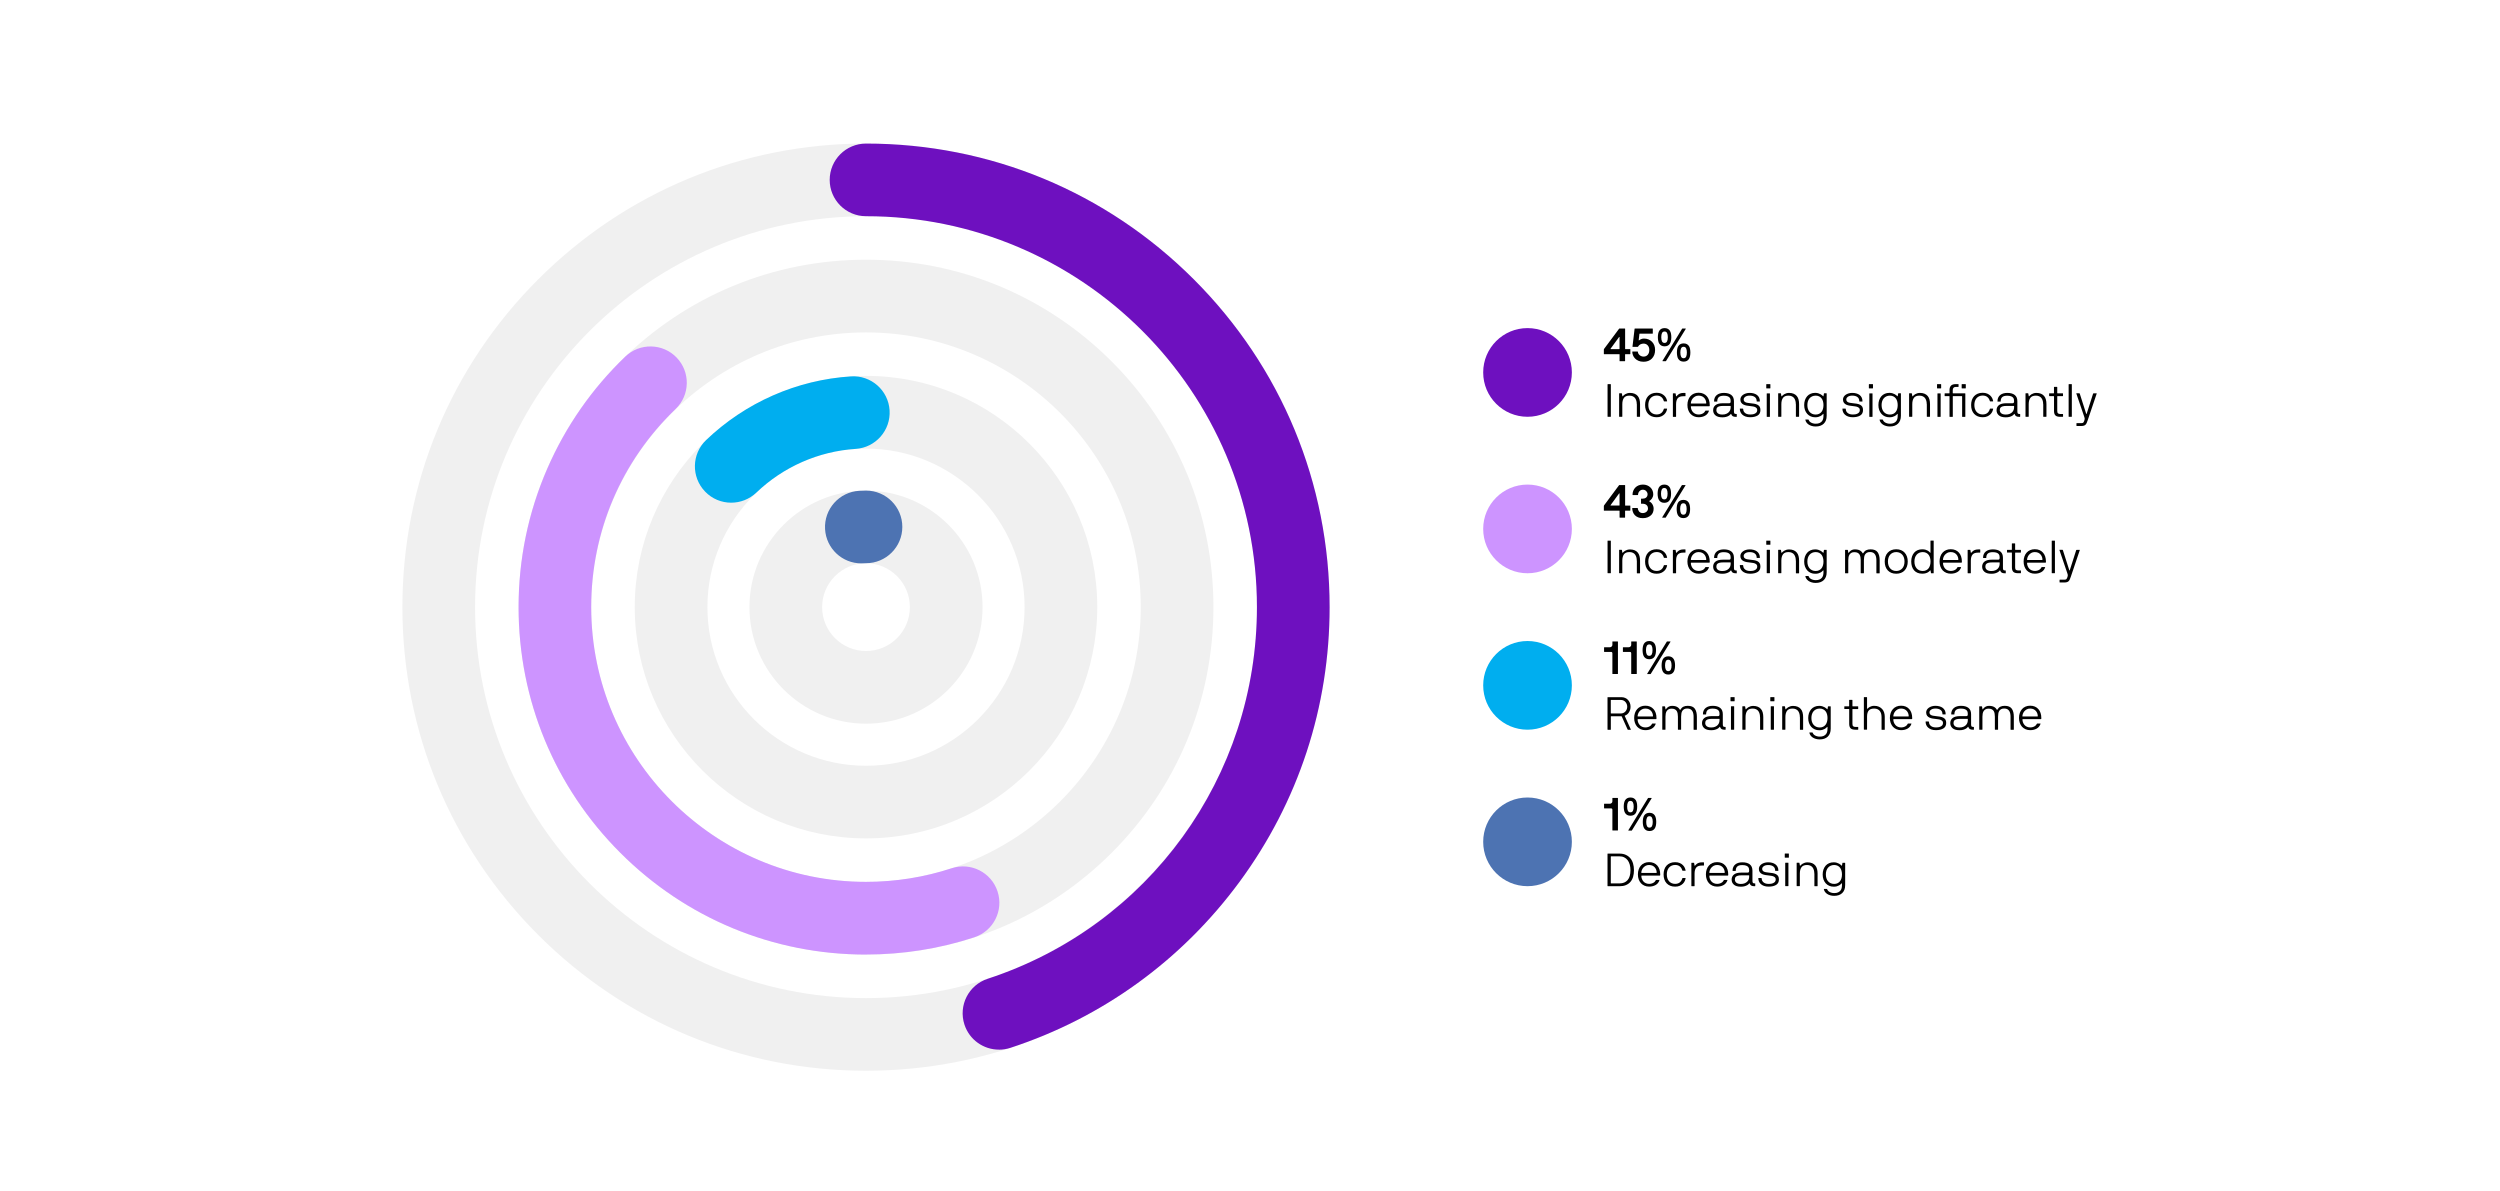 <?xml version="1.0" encoding="UTF-8"?>
<svg id="Layer_1" data-name="Layer 1" xmlns="http://www.w3.org/2000/svg" viewBox="0 0 594.8 283.32">
  <defs>
    <style>
      .cls-1 {
        fill: #00aeef;
      }

      .cls-2 {
        fill: #fff;
      }

      .cls-3 {
        fill: #cd94ff;
      }

      .cls-4 {
        opacity: .06;
      }

      .cls-5 {
        fill: #6e10bf;
      }

      .cls-6 {
        fill: #4d73b2;
      }
    </style>
  </defs>
  <rect class="cls-2" width="594.8" height="283.32"/>
  <g>
    <g>
      <circle class="cls-5" cx="363.43" cy="88.61" r="10.55"/>
      <g>
        <path d="M387.89,84.21s-.02.06-.05.06h-1.14s-.06.02-.06.05v1.56s-.02.06-.05.06h-1.21s-.05-.02-.05-.06v-1.56s-.02-.05-.06-.05h-3.63s-.05-.02-.05-.06v-1.01s0-.08.02-.12c.01-.03.02-.06.04-.08l3.55-4.77s.04-.06.08-.06h1.32s.05.02.05.06v4.77s.01.06.04.06h1.15s.05.02.05.06v1.1h0ZM383.19,82.96s-.01.06,0,.08.03.02.04.02h2.03s.06-.02.06-.06v-2.8s-.01-.04-.04-.04-.05,0-.07.03l-2.02,2.77h0Z"/>
        <path d="M390.12,79.38s-.07.02-.07.06l-.17,1.47s0,.06.03.07c.03,0,.05,0,.06,0,.1-.1.26-.19.48-.29.22-.1.45-.14.69-.14.38,0,.73.07,1.06.2.32.13.6.32.84.56.24.24.42.53.55.86s.19.7.19,1.11-.07.82-.2,1.16c-.14.34-.33.63-.57.88s-.53.43-.87.56c-.33.13-.7.19-1.11.19-.47,0-.88-.08-1.21-.23-.34-.15-.62-.34-.83-.57s-.38-.48-.48-.76-.16-.54-.16-.8c0-.04.02-.07.06-.07h1.21s.06.02.06.06c0,.14.04.28.11.41.07.14.17.26.29.37s.26.2.43.26c.17.07.34.1.52.1.41,0,.74-.14.99-.42s.38-.67.38-1.16c0-.44-.12-.8-.38-1.09s-.58-.42-.99-.42c-.26,0-.52.06-.76.18s-.42.31-.56.56c-.01.02-.03.03-.06.03h-1.2s-.05-.02-.05-.06l.5-4.23s.02-.06.06-.06h4.21s.06.02.06.06v1.11s-.03.04-.08.04h-3.03,0Z"/>
        <path d="M397.64,80.23c0,.3-.03.58-.08.85-.05.26-.14.49-.26.69s-.29.35-.5.46-.46.17-.76.17-.55-.06-.76-.17c-.21-.11-.37-.27-.5-.46s-.21-.42-.26-.69c-.05-.26-.08-.55-.08-.85s.03-.58.08-.85c.05-.26.14-.49.26-.69.12-.19.29-.35.5-.46s.46-.17.76-.17.55.06.76.17.37.27.5.46c.12.2.21.42.26.69.05.26.08.55.08.85ZM396.81,80.23c0-.43-.06-.76-.18-1s-.32-.36-.6-.36-.48.12-.6.36-.18.57-.18,1,.06.76.18,1,.32.36.6.36.48-.12.6-.36.18-.57.18-1ZM400.22,78.19s.03-.02.04-.02h.77c.06,0,.07.03.04.09l-4.7,7.65s-.03.02-.04.02h-.75c-.06,0-.07-.03-.04-.09l4.68-7.65h0ZM402.17,83.87c0,.3-.03.58-.08.85-.05.26-.14.49-.26.69s-.29.35-.5.46-.46.17-.76.17-.55-.06-.76-.17-.37-.27-.5-.46-.21-.42-.26-.69-.08-.55-.08-.85.03-.58.08-.85.14-.49.26-.69.29-.35.5-.46.46-.17.76-.17.56.06.76.17c.21.11.37.27.5.46s.21.42.26.69c.05.26.08.55.08.85ZM401.34,83.87c0-.43-.06-.76-.18-1s-.32-.36-.6-.36-.48.12-.59.36c-.12.24-.18.57-.18,1s.06.76.18,1,.32.36.59.36.48-.12.6-.36.18-.57.18-1Z"/>
        <path d="M383.19,91.4s.06.02.06.06v7.65s-.02.06-.06.06h-.66s-.06-.02-.06-.06v-7.65s.02-.06.06-.06h.66Z"/>
        <path d="M389.42,96.17c0-.27-.03-.53-.09-.77s-.16-.46-.29-.65-.31-.34-.54-.45-.49-.17-.8-.17c-.62,0-1.06.17-1.32.52s-.4.85-.4,1.51v2.94s-.02.06-.05.06h-.66s-.05-.02-.05-.06v-5.47s.02-.06.05-.06h.54s.06.02.07.06l.11.61s.02.06.05.06.05,0,.06-.03c.04-.05.1-.12.2-.21.1-.09.22-.18.36-.27.14-.08.31-.16.51-.22.19-.06.41-.09.66-.09.42,0,.78.08,1.08.2.3.13.55.31.74.54s.34.51.42.84c.09.33.13.7.13,1.1v2.94s-.02.06-.05.06h-.66s-.05-.02-.05-.06v-2.94h-.02Z"/>
        <path d="M395.86,97.28s.04-.06.07-.06h.65s.06.02.06.06c-.03.19-.09.4-.19.63-.1.23-.25.45-.45.65s-.45.37-.76.51-.67.2-1.1.2-.82-.07-1.16-.21-.62-.34-.86-.59-.41-.56-.54-.92-.18-.75-.18-1.19.06-.83.18-1.19.3-.66.54-.92c.24-.25.52-.45.86-.59s.72-.21,1.16-.21.79.07,1.1.2c.3.14.56.31.76.51s.35.42.45.65.16.44.19.63c0,.04-.02.06-.06.06h-.65s-.05-.02-.07-.06c-.11-.42-.31-.75-.6-.98-.29-.24-.66-.35-1.12-.35-.31,0-.58.06-.83.17-.24.11-.45.26-.62.46s-.3.43-.39.71c-.09.28-.13.58-.13.91s.04.63.13.91.22.51.39.71.38.35.62.46.52.17.83.17c.46,0,.84-.12,1.12-.35.29-.24.49-.56.6-.98Z"/>
        <path d="M398.01,93.64s.02-.06.05-.06h.55s.04.02.05.06l.11.61s.02.06.05.06.05,0,.06-.03c.04-.04.09-.11.17-.2.08-.09.18-.18.3-.26.12-.09.28-.17.47-.23.19-.07.41-.1.67-.1h.46s.06.02.06.06v.66s-.02.06-.06.06h-.46c-.62,0-1.06.16-1.32.47-.26.32-.4.8-.4,1.44v2.94s-.02.06-.05.06h-.66s-.05-.02-.05-.06v-5.47h0Z"/>
        <path d="M402.34,96.66s-.05.02-.05.06c0,.24.04.48.13.71.08.23.21.43.36.61.16.18.35.32.58.42.23.11.49.16.77.16.22,0,.42-.03.6-.08s.33-.12.46-.2.24-.17.33-.28c.09-.1.16-.21.21-.31.01-.04.04-.06.09-.06h.71s.07.02.07.06c-.17.51-.47.89-.91,1.14s-.95.38-1.55.38c-.4,0-.76-.07-1.09-.21s-.61-.34-.85-.6-.41-.56-.54-.92c-.13-.35-.19-.75-.19-1.18s.06-.83.19-1.19c.12-.36.3-.66.53-.92s.51-.46.84-.6.7-.21,1.11-.21.78.07,1.11.22c.33.14.6.34.83.6.23.25.4.56.52.92s.18.75.18,1.18v.13c0,.05,0,.08-.02.1-.01.04-.04.06-.07.06h-4.35,0ZM405.95,95.95c0-.2-.03-.4-.1-.62-.07-.21-.17-.41-.32-.59s-.34-.33-.56-.44c-.23-.11-.5-.17-.83-.17s-.59.06-.82.19-.42.28-.58.47c-.15.18-.26.38-.34.6-.07.21-.11.4-.11.56,0,.04.02.06.05.06h3.55s.05-.02.05-.06h.01Z"/>
        <path d="M407.81,95.47c0-.34.06-.63.18-.88s.28-.46.49-.62c.21-.17.46-.29.74-.37s.59-.12.92-.12c.76,0,1.35.16,1.77.49s.63.83.63,1.49v2.31c0,.12,0,.22.01.31,0,.09.03.16.06.23s.08.11.15.14.16.05.28.05h.12s.05.02.05.06v.56s-.02.06-.05.06h-.12c-.38,0-.65-.06-.81-.17-.15-.11-.27-.28-.34-.49-.02-.06-.05-.07-.1-.02-.04.04-.11.11-.19.2-.08.09-.2.18-.36.26-.15.09-.35.17-.59.23-.24.07-.53.1-.87.1-.73,0-1.28-.16-1.64-.47-.37-.32-.55-.72-.55-1.22s.19-.91.56-1.21c.38-.3.96-.45,1.74-.45h1.56c.07,0,.13-.02.17-.05s.08-.08.1-.14c.03-.06.04-.15.04-.27,0-.14-.01-.29-.04-.45s-.09-.3-.2-.43c-.11-.13-.27-.24-.49-.32s-.52-.13-.91-.13c-.55,0-.95.11-1.19.34-.24.22-.36.56-.36,1,0,.04-.02.06-.05.06h-.66s-.05-.02-.05-.06v-.02ZM411.77,96.64s-.02-.06-.06-.06h-1.78c-.35,0-.63.03-.84.09s-.36.13-.47.23-.18.2-.21.32c-.03.12-.05.24-.05.36s.02.25.07.38.13.24.24.34c.11.1.26.18.44.24.18.06.4.09.67.09.36,0,.67-.05.92-.16s.46-.24.62-.41.27-.35.34-.55.1-.4.1-.59v-.28Z"/>
        <path d="M414.73,97.28c0,.12.02.26.07.42s.13.3.26.44c.12.14.3.25.51.34.22.09.49.14.82.14.13,0,.29,0,.49-.03.19-.02.38-.06.55-.14.18-.07.33-.18.46-.32s.19-.33.19-.56c0-.2-.05-.35-.15-.47-.1-.11-.24-.2-.4-.27s-.34-.11-.55-.14c-.2-.03-.4-.06-.59-.08-.24-.02-.5-.06-.77-.1-.27-.04-.52-.12-.75-.22s-.42-.25-.57-.45-.23-.46-.23-.79c0-.22.06-.43.17-.62.11-.19.27-.36.47-.5s.43-.25.7-.33c.27-.08.56-.12.87-.12.34,0,.65.04.95.12.29.08.55.2.77.36s.39.37.52.62c.12.25.19.55.19.89,0,.04-.02.06-.05.06h-.66s-.05-.02-.05-.06c0-.46-.15-.79-.45-1.01s-.7-.33-1.21-.33c-.45,0-.8.09-1.05.27-.25.18-.38.39-.38.63,0,.16.03.3.1.4.07.11.17.19.3.26.13.07.29.12.48.15.19.04.41.07.65.09.34.03.66.07.95.12.3.05.56.13.78.24s.4.26.53.46c.13.2.19.47.19.81,0,.6-.22,1.03-.67,1.3s-1.04.41-1.79.41c-.42,0-.78-.06-1.09-.17-.3-.11-.56-.26-.75-.44s-.35-.39-.45-.63-.15-.5-.15-.76c0-.04.02-.06.05-.06h.66s.05.02.05.06h.03Z"/>
        <path d="M421.16,91.4s.05.02.05.06v.88s-.02.06-.05.06h-.88s-.05-.02-.05-.06v-.88s.02-.06.05-.06h.88ZM421.05,93.59s.05.02.05.06v5.47s-.02.06-.05.06h-.66s-.05-.02-.05-.06v-5.47s.02-.06.05-.06h.66Z"/>
        <path d="M427.26,96.17c0-.27-.03-.53-.09-.77s-.16-.46-.29-.65-.31-.34-.54-.45-.49-.17-.8-.17c-.62,0-1.06.17-1.32.52s-.4.85-.4,1.51v2.94s-.02.06-.05.06h-.66s-.05-.02-.05-.06v-5.47s.02-.06.05-.06h.54s.06.02.07.06l.11.61s.02.06.05.06.05,0,.06-.03c.04-.05.1-.12.2-.21.1-.09.22-.18.36-.27.14-.08.31-.16.51-.22.19-.06.41-.09.66-.09.42,0,.78.08,1.08.2.3.13.55.31.74.54s.34.51.42.84c.09.33.13.7.13,1.1v2.94s-.02.06-.05.06h-.66s-.05-.02-.05-.06v-2.94h-.02Z"/>
        <path d="M434.6,98.94c0,.79-.23,1.41-.69,1.86-.46.44-1.1.67-1.92.67-.35,0-.66-.04-.95-.13-.29-.08-.54-.2-.76-.35-.21-.15-.38-.32-.51-.51s-.21-.4-.24-.61c0-.04.02-.06.06-.06h.64s.06.02.08.06c.03.11.09.22.17.33.08.11.2.21.34.3.14.09.31.16.51.22s.42.09.67.09c.36,0,.66-.05.9-.16s.43-.25.57-.42.24-.37.29-.6.08-.45.08-.69v-.43s-.01-.03-.03-.04-.04,0-.07.02c-.06.07-.14.15-.24.24-.1.09-.22.18-.38.26-.15.08-.33.15-.53.21-.21.06-.45.08-.72.08-.39,0-.75-.07-1.06-.21-.32-.14-.6-.34-.83-.6s-.41-.56-.54-.92c-.13-.35-.19-.75-.19-1.18s.06-.82.18-1.17c.12-.36.3-.66.52-.92.23-.26.5-.46.83-.6.32-.14.69-.21,1.09-.21.27,0,.51.03.73.1.21.07.39.14.55.23.15.09.28.18.38.26.1.09.17.15.21.2.02.02.04.03.06.02s.03-.02.04-.04l.11-.61s.03-.06.05-.06h.55s.05.02.05.06v5.31ZM430.01,96.38c0,.33.04.63.13.91s.22.51.39.71.38.35.62.46.52.17.83.17.58-.06.81-.17.42-.26.58-.46.27-.43.35-.71.12-.58.12-.91-.04-.63-.12-.91-.19-.51-.35-.71-.35-.35-.58-.46c-.23-.11-.5-.17-.81-.17s-.58.06-.83.17c-.24.11-.45.26-.62.46s-.3.43-.39.71c-.09.28-.13.58-.13.91Z"/>
        <path d="M439.14,97.28c0,.12.02.26.07.42s.13.3.26.44c.12.14.3.25.51.34.22.09.49.14.82.14.13,0,.29,0,.49-.03.19-.02.38-.06.55-.14.18-.07.33-.18.46-.32s.19-.33.19-.56c0-.2-.05-.35-.15-.47-.1-.11-.24-.2-.4-.27s-.34-.11-.55-.14c-.2-.03-.4-.06-.59-.08-.24-.02-.5-.06-.77-.1-.27-.04-.52-.12-.75-.22s-.42-.25-.57-.45-.23-.46-.23-.79c0-.22.06-.43.17-.62.11-.19.27-.36.47-.5s.43-.25.7-.33c.27-.08.56-.12.87-.12.34,0,.65.04.95.12.29.08.55.2.77.36s.39.37.52.62c.12.25.19.55.19.89,0,.04-.02.06-.05.06h-.66s-.05-.02-.05-.06c0-.46-.15-.79-.45-1.01s-.7-.33-1.21-.33c-.45,0-.8.09-1.05.27-.25.18-.38.39-.38.63,0,.16.03.3.1.4.07.11.17.19.3.26.13.07.29.12.48.15.19.04.41.07.65.09.34.03.66.07.95.12.3.05.56.13.78.24s.4.26.53.46c.13.2.19.47.19.81,0,.6-.22,1.03-.67,1.3s-1.04.41-1.79.41c-.42,0-.78-.06-1.09-.17-.3-.11-.56-.26-.75-.44s-.35-.39-.45-.63-.15-.5-.15-.76c0-.04.02-.06.05-.06h.66s.05.02.05.06h.03Z"/>
        <path d="M445.57,91.4s.05.02.05.06v.88s-.02.06-.05.06h-.88s-.05-.02-.05-.06v-.88s.02-.06.05-.06h.88ZM445.46,93.59s.05.02.05.06v5.47s-.02.06-.05.06h-.66s-.05-.02-.05-.06v-5.47s.02-.06.05-.06h.66Z"/>
        <path d="M452.26,98.94c0,.79-.23,1.41-.69,1.86-.46.44-1.1.67-1.92.67-.35,0-.66-.04-.95-.13-.29-.08-.54-.2-.76-.35-.21-.15-.38-.32-.51-.51s-.21-.4-.24-.61c0-.04.02-.06.06-.06h.64s.06.02.08.06c.03.11.09.22.17.33.08.11.2.21.34.3.14.09.31.16.51.22s.42.09.67.09c.36,0,.66-.05.9-.16s.43-.25.57-.42.24-.37.29-.6.08-.45.08-.69v-.43s-.01-.03-.03-.04-.04,0-.07.02c-.06.07-.14.15-.24.24-.1.09-.22.18-.38.26-.15.08-.33.15-.53.21-.21.06-.45.08-.72.08-.39,0-.75-.07-1.06-.21-.32-.14-.6-.34-.83-.6s-.41-.56-.54-.92c-.13-.35-.19-.75-.19-1.18s.06-.82.18-1.17c.12-.36.3-.66.52-.92.23-.26.5-.46.83-.6.32-.14.69-.21,1.09-.21.27,0,.51.03.73.1.21.07.39.14.55.23.15.09.28.18.38.26.1.09.17.15.21.2.02.02.04.03.06.02s.03-.02.04-.04l.11-.61s.03-.06.05-.06h.55s.05.02.05.06v5.31ZM447.67,96.38c0,.33.04.63.13.91s.22.51.39.71.38.35.62.46.52.17.83.17.58-.06.81-.17.42-.26.58-.46.27-.43.35-.71.12-.58.12-.91-.04-.63-.12-.91-.19-.51-.35-.71-.35-.35-.58-.46c-.23-.11-.5-.17-.81-.17s-.58.06-.83.17c-.24.11-.45.26-.62.46s-.3.43-.39.71c-.09.28-.13.58-.13.91Z"/>
        <path d="M458.41,96.17c0-.27-.03-.53-.09-.77s-.16-.46-.29-.65-.31-.34-.54-.45-.49-.17-.8-.17c-.62,0-1.06.17-1.32.52s-.4.85-.4,1.51v2.94s-.02.06-.05.06h-.66s-.05-.02-.05-.06v-5.47s.02-.06.05-.06h.54s.06.02.07.06l.11.61s.02.06.05.06.05,0,.06-.03c.04-.05.1-.12.2-.21.1-.09.22-.18.36-.27.14-.08.31-.16.51-.22.19-.06.41-.09.66-.09.42,0,.78.08,1.08.2.3.13.55.31.74.54s.34.51.42.84c.09.33.13.7.13,1.1v2.94s-.02.06-.05.06h-.66s-.05-.02-.05-.06v-2.94h-.02Z"/>
        <path d="M461.79,91.4s.05.02.05.06v.88s-.02.06-.05.06h-.88s-.05-.02-.05-.06v-.88s.02-.06.05-.06h.88ZM461.67,93.59s.05.02.05.06v5.47s-.02.06-.05.06h-.66s-.05-.02-.05-.06v-5.47s.02-.06.05-.06h.66Z"/>
        <path d="M467.54,93.59s.05.02.05.06v5.47s-.02.06-.05.06h-.66s-.05-.02-.05-.06v-4.81s-.02-.06-.06-.06h-2.11s-.05.02-.05.06v4.81s-.02.06-.06.06h-.66s-.06-.02-.06-.06v-4.81s-.02-.06-.05-.06h-1.05s-.06-.02-.06-.06v-.55s.02-.06.06-.06h1.05s.05-.02.05-.06v-.73c0-.43.11-.77.34-1.02.22-.25.61-.38,1.15-.38h.61s.05.02.05.06v.55s-.02.06-.05.06h-.6c-.24,0-.42.06-.54.19s-.19.31-.19.55v.73s.02.06.05.06h2.89ZM467.65,91.4s.05.02.05.06v.88s-.02.06-.05.06h-.88s-.05-.02-.05-.06v-.88s.02-.06.05-.06h.88Z"/>
        <path d="M473.43,97.28s.04-.06.07-.06h.65s.06.02.06.06c-.03.19-.09.4-.19.63-.1.23-.25.45-.45.65s-.45.37-.76.51-.67.2-1.1.2-.82-.07-1.16-.21-.62-.34-.86-.59-.41-.56-.54-.92-.18-.75-.18-1.19.06-.83.18-1.19.3-.66.54-.92c.24-.25.52-.45.86-.59s.72-.21,1.16-.21.79.07,1.1.2c.3.14.56.31.76.51s.35.42.45.65.16.44.19.63c0,.04-.02.06-.06.06h-.65s-.05-.02-.07-.06c-.11-.42-.31-.75-.6-.98-.29-.24-.66-.35-1.12-.35-.31,0-.58.06-.83.17-.24.11-.45.26-.62.46s-.3.43-.39.71c-.09.28-.13.58-.13.91s.04.63.13.91.22.51.39.71.38.35.62.46.52.17.83.17c.46,0,.84-.12,1.12-.35.29-.24.49-.56.6-.98Z"/>
        <path d="M475.24,95.47c0-.34.06-.63.18-.88s.28-.46.49-.62c.21-.17.46-.29.74-.37s.59-.12.92-.12c.76,0,1.35.16,1.77.49s.63.83.63,1.49v2.31c0,.12,0,.22.01.31,0,.09.03.16.06.23s.08.11.15.14.16.05.28.05h.12s.05.02.05.06v.56s-.02.06-.05.06h-.12c-.38,0-.65-.06-.81-.17-.15-.11-.27-.28-.34-.49-.02-.06-.05-.07-.1-.02-.04.04-.11.11-.19.2-.08.09-.2.18-.36.26-.15.09-.35.17-.59.23-.24.07-.53.1-.87.1-.73,0-1.28-.16-1.64-.47-.37-.32-.55-.72-.55-1.22s.19-.91.56-1.21c.38-.3.96-.45,1.74-.45h1.56c.07,0,.13-.02.17-.05s.08-.08.1-.14c.03-.06.04-.15.04-.27,0-.14-.01-.29-.04-.45s-.09-.3-.2-.43c-.11-.13-.27-.24-.49-.32s-.52-.13-.91-.13c-.55,0-.95.11-1.19.34-.24.22-.36.56-.36,1,0,.04-.02.06-.05.06h-.66s-.05-.02-.05-.06v-.02ZM479.2,96.64s-.02-.06-.06-.06h-1.78c-.35,0-.63.03-.84.09s-.36.13-.47.23-.18.2-.21.32c-.03.12-.05.24-.05.36s.02.25.07.38.13.24.24.34c.11.1.26.18.44.24.18.06.4.09.67.09.36,0,.67-.05.92-.16s.46-.24.62-.41.27-.35.34-.55.1-.4.1-.59v-.28Z"/>
        <path d="M486.11,96.17c0-.27-.03-.53-.09-.77s-.16-.46-.29-.65-.31-.34-.54-.45-.49-.17-.8-.17c-.62,0-1.06.17-1.32.52s-.4.85-.4,1.51v2.94s-.02.06-.05.06h-.66s-.05-.02-.05-.06v-5.47s.02-.06.05-.06h.54s.06.02.07.06l.11.61s.02.06.05.06.05,0,.06-.03c.04-.05.1-.12.2-.21.1-.09.22-.18.36-.27.14-.08.31-.16.51-.22.19-.06.41-.09.66-.09.42,0,.78.08,1.08.2.3.13.55.31.74.54s.34.51.42.84c.09.33.13.7.13,1.1v2.94s-.02.06-.05.06h-.66s-.05-.02-.05-.06v-2.94h-.02Z"/>
        <path d="M487.58,94.25s-.05-.02-.05-.06v-.55s.02-.06.05-.06h1.05s.05-.02.05-.06v-1.41s.02-.06.06-.06h.66s.06.02.06.06v1.41s.02.06.05.06h1.27s.05.02.05.06v.55s-.02.06-.05.06h-1.27s-.05.02-.05.06v3.46c0,.29.06.48.19.58s.3.15.54.15h.6s.05.02.05.06v.55s-.02.06-.05.06h-.61c-.55,0-.94-.11-1.16-.34-.22-.22-.33-.58-.33-1.06v-3.46s-.02-.06-.05-.06h-1.06Z"/>
        <path d="M492.88,91.4s.05.02.05.06v7.65s-.02.06-.05.06h-.66s-.05-.02-.05-.06v-7.65s.02-.06.05-.06h.66Z"/>
        <path d="M498.03,93.64s.04-.06.08-.06h.7s.06.02.04.06l-2.13,6.31c-.08.23-.16.43-.23.61-.07.18-.16.32-.26.44-.11.12-.24.21-.4.26-.16.06-.36.09-.6.09h-1.14s-.06-.02-.06-.06v-.55s.02-.06.06-.06h1.12c.24,0,.4-.06.49-.19s.17-.31.24-.55c.03-.09.05-.19.05-.3s-.03-.27-.11-.49l-1.88-5.52s0-.06.04-.06h.69s.06.02.08.06l1.54,4.82s.03.04.06.04.04,0,.05-.04l1.54-4.82h.03Z"/>
      </g>
      <circle class="cls-3" cx="363.43" cy="125.84" r="10.55"/>
      <g>
        <path d="M387.89,121.44s-.02.06-.05.06h-1.14s-.06.02-.06.05v1.56s-.02.05-.05.05h-1.21s-.05-.02-.05-.05v-1.56s-.02-.05-.06-.05h-3.63s-.05-.02-.05-.06v-1.01s0-.08.02-.12c.01-.03.02-.06.04-.08l3.55-4.78s.04-.05.08-.05h1.32s.05.02.05.05v4.78s.01.06.04.06h1.15s.05.02.05.05v1.1h0ZM383.19,120.18s-.01.06,0,.08.03.02.04.02h2.03s.06-.02.06-.06v-2.8s-.01-.04-.04-.04-.05,0-.07.03l-2.02,2.77h0Z"/>
        <path d="M388.41,117.71c0-.34.06-.66.18-.95.12-.3.28-.55.5-.77s.47-.39.77-.51.64-.19,1.01-.19.71.06,1.01.18.57.29.78.5c.22.21.39.45.5.73.12.28.18.57.18.89,0,.21-.03.4-.09.57-.06.17-.13.32-.22.45-.09.13-.19.25-.3.34s-.21.17-.31.23c-.03,0-.04.03-.04.06,0,.02.02.04.04.05.1.05.2.13.33.23.12.1.23.22.33.37.1.15.18.32.25.51.07.19.1.4.1.63,0,.3-.05.59-.15.85-.1.27-.26.51-.48.71s-.48.37-.81.5-.7.19-1.14.19-.79-.06-1.1-.19c-.32-.13-.58-.3-.79-.52s-.36-.47-.46-.76-.16-.58-.16-.89c0-.04.02-.05.06-.05h1.21s.05.02.05.05c0,.1.02.22.07.35s.11.25.2.38.21.22.36.3.33.12.55.12c.18,0,.35-.03.51-.09.15-.06.29-.14.4-.24s.19-.21.25-.34c.06-.12.09-.25.09-.38,0-.21-.04-.38-.1-.53-.07-.15-.16-.27-.28-.36-.11-.09-.25-.17-.4-.21-.15-.05-.31-.07-.47-.07h-.36s-.05-.02-.05-.06v-1.1s.02-.05.05-.05h.36c.14,0,.28-.02.42-.06s.26-.1.37-.19c.11-.08.19-.19.26-.33.07-.13.1-.29.1-.47,0-.13-.03-.26-.08-.39-.06-.13-.13-.24-.23-.35-.1-.1-.22-.19-.36-.25s-.3-.09-.47-.09-.32.04-.46.11c-.14.07-.26.17-.36.28-.1.11-.18.24-.23.39-.05.15-.08.29-.08.43,0,.04-.02.06-.06.06h-1.2s-.05-.02-.05-.06h0Z"/>
        <path d="M397.58,117.46c0,.3-.03.58-.08.85-.05.26-.14.5-.26.69-.12.2-.29.35-.5.46s-.46.17-.76.17-.55-.06-.76-.17c-.21-.11-.37-.27-.5-.46-.12-.19-.21-.42-.26-.69-.05-.26-.08-.55-.08-.85s.03-.58.08-.85c.05-.26.14-.49.26-.69.12-.19.29-.35.5-.46s.46-.17.76-.17.55.06.76.17.37.27.5.46c.12.2.21.42.26.69.05.26.08.55.08.85ZM396.75,117.46c0-.43-.06-.76-.18-1s-.32-.36-.6-.36-.48.12-.6.36-.18.57-.18,1,.06.76.18,1,.32.36.6.36.48-.12.6-.36.18-.57.18-1ZM400.16,115.42s.03-.02.04-.02h.77c.06,0,.07.03.04.09l-4.7,7.65s-.03.02-.04.02h-.75c-.06,0-.07-.03-.04-.09l4.68-7.65h0ZM402.11,121.1c0,.3-.03.58-.08.85-.05.26-.14.49-.26.69-.12.19-.29.35-.5.46s-.46.17-.76.17-.55-.06-.76-.17-.37-.27-.5-.46c-.12-.2-.21-.42-.26-.69s-.08-.55-.08-.85.03-.58.08-.85.14-.5.26-.69c.12-.2.29-.35.5-.46s.46-.17.76-.17.56.06.76.17c.21.11.37.27.5.46.12.19.21.42.26.69.05.26.08.55.08.85ZM401.29,121.1c0-.43-.06-.76-.18-1s-.32-.36-.6-.36-.48.12-.59.36c-.12.24-.18.57-.18,1s.06.76.18,1,.32.36.59.36.48-.12.6-.36.18-.57.18-1Z"/>
        <path d="M383.19,128.63s.06.02.06.05v7.65s-.02.05-.06.05h-.66s-.06-.02-.06-.05v-7.65s.02-.05.06-.05h.66Z"/>
        <path d="M389.42,133.39c0-.27-.03-.53-.09-.77s-.16-.46-.29-.65-.31-.34-.54-.45-.49-.17-.8-.17c-.62,0-1.06.17-1.32.52s-.4.85-.4,1.51v2.95s-.02.05-.05.05h-.66s-.05-.02-.05-.05v-5.47s.02-.05.05-.05h.54s.06.02.07.05l.11.61s.02.06.05.06.05,0,.06-.03c.04-.05.1-.12.2-.21.1-.09.22-.18.36-.26.14-.08.31-.16.51-.22.19-.06.41-.09.66-.09.42,0,.78.08,1.08.2.3.13.55.31.74.54s.34.51.42.84c.09.33.13.7.13,1.1v2.95s-.02.05-.05.05h-.66s-.05-.02-.05-.05v-2.95h-.02Z"/>
        <path d="M395.86,134.51s.04-.06.07-.06h.65s.06.02.06.06c-.03.19-.09.4-.19.63s-.25.45-.45.65-.45.37-.76.51-.67.2-1.1.2-.82-.07-1.16-.21-.62-.34-.86-.59-.41-.56-.54-.92-.18-.75-.18-1.19.06-.83.18-1.19.3-.66.54-.92c.24-.25.52-.45.86-.59s.72-.21,1.16-.21.79.07,1.1.2.56.3.76.51c.2.2.35.42.45.65s.16.44.19.63c0,.04-.02.05-.06.05h-.65s-.05-.02-.07-.05c-.11-.42-.31-.75-.6-.98-.29-.24-.66-.35-1.12-.35-.31,0-.58.06-.83.17-.24.11-.45.26-.62.46-.17.2-.3.43-.39.71-.09.28-.13.58-.13.91s.04.63.13.91.22.51.39.71c.17.2.38.35.62.46s.52.17.83.17c.46,0,.84-.12,1.12-.35.29-.24.49-.56.6-.98Z"/>
        <path d="M398.01,130.87s.02-.05.05-.05h.55s.04.02.05.05l.11.61s.02.06.05.06.05,0,.06-.03c.04-.04.09-.11.17-.2.08-.09.18-.18.3-.26.12-.09.28-.17.47-.23.19-.07.41-.1.67-.1h.46s.06.02.06.05v.66s-.02.05-.06.05h-.46c-.62,0-1.06.16-1.32.47s-.4.8-.4,1.44v2.95s-.02.05-.05.05h-.66s-.05-.02-.05-.05v-5.47h0Z"/>
        <path d="M402.34,133.89s-.05.02-.05.05c0,.24.04.48.13.71.08.23.21.43.36.61s.35.32.58.42.49.16.77.16c.22,0,.42-.03.6-.08s.33-.12.46-.2.24-.17.33-.28c.09-.1.16-.21.21-.31.01-.04.04-.06.09-.06h.71s.07.02.07.06c-.17.51-.47.89-.91,1.14s-.95.38-1.55.38c-.4,0-.76-.07-1.09-.21s-.61-.34-.85-.59c-.23-.26-.41-.56-.54-.92-.13-.35-.19-.75-.19-1.18s.06-.83.19-1.19c.12-.36.3-.66.53-.92s.51-.46.84-.6.7-.21,1.11-.21.78.07,1.11.21.6.34.83.6c.23.25.4.56.52.92s.18.75.18,1.18v.13c0,.05,0,.08-.02.1-.01.04-.04.06-.07.06h-4.35v.02ZM405.95,133.17c0-.2-.03-.4-.1-.62-.07-.21-.17-.41-.32-.59s-.34-.33-.56-.44c-.23-.11-.5-.17-.83-.17s-.59.06-.82.19-.42.29-.58.47c-.15.18-.26.38-.34.6-.07.21-.11.4-.11.56,0,.04.02.06.05.06h3.55s.05-.02.05-.06h.01Z"/>
        <path d="M407.81,132.7c0-.34.06-.63.18-.88s.28-.46.49-.62c.21-.17.46-.29.74-.37s.59-.12.92-.12c.76,0,1.35.16,1.77.49.42.33.63.83.63,1.5v2.3c0,.12,0,.22.01.31,0,.09.03.16.06.23s.08.11.15.14.16.05.28.05h.12s.05.02.05.06v.56s-.02.05-.05.05h-.12c-.38,0-.65-.06-.81-.17s-.27-.28-.34-.49c-.02-.06-.05-.07-.1-.02-.04.04-.11.11-.19.2-.08.09-.2.18-.36.26s-.35.17-.59.23c-.24.07-.53.1-.87.1-.73,0-1.28-.16-1.64-.47-.37-.32-.55-.72-.55-1.22s.19-.91.56-1.21.96-.45,1.74-.45h1.56c.07,0,.13-.02.17-.05s.08-.08.1-.14c.03-.06.04-.15.04-.27,0-.14-.01-.29-.04-.45s-.09-.3-.2-.43-.27-.24-.49-.32-.52-.13-.91-.13c-.55,0-.95.11-1.19.34-.24.22-.36.56-.36,1,0,.04-.02.05-.05.05h-.66s-.05-.02-.05-.05h0ZM411.77,133.87s-.02-.06-.06-.06h-1.78c-.35,0-.63.03-.84.09s-.36.13-.47.23c-.11.09-.18.2-.21.32s-.05.24-.05.36.02.25.07.38.13.24.24.34c.11.1.26.18.44.24.18.06.4.09.67.09.36,0,.67-.05.92-.16s.46-.24.62-.41.27-.35.34-.55.1-.4.1-.59v-.28Z"/>
        <path d="M414.73,134.51c0,.12.02.26.07.42s.13.3.26.44c.12.14.3.25.51.34s.49.14.82.14c.13,0,.29,0,.49-.03.19-.02.38-.06.55-.14.18-.07.33-.18.46-.32.13-.14.19-.33.19-.56,0-.2-.05-.36-.15-.47s-.24-.2-.4-.27-.34-.11-.55-.14-.4-.05-.59-.08c-.24-.02-.5-.05-.77-.1-.27-.04-.52-.12-.75-.22s-.42-.25-.57-.45-.23-.46-.23-.79c0-.22.06-.43.17-.62s.27-.36.47-.5.43-.25.7-.33.56-.12.87-.12c.34,0,.65.04.95.12s.55.2.77.36.39.37.52.62.19.55.19.89c0,.04-.02.05-.05.05h-.66s-.05-.02-.05-.05c0-.46-.15-.79-.45-1.01s-.7-.33-1.21-.33c-.45,0-.8.09-1.05.27-.25.18-.38.39-.38.63,0,.16.03.3.1.4.07.11.17.19.3.26.13.07.29.12.48.15.19.04.41.07.65.09.34.03.66.07.95.12.3.05.56.13.78.24s.4.26.53.46c.13.2.19.47.19.81,0,.59-.22,1.03-.67,1.3s-1.04.41-1.79.41c-.42,0-.78-.06-1.09-.17-.3-.11-.56-.26-.75-.44-.2-.18-.35-.39-.45-.63s-.15-.5-.15-.76c0-.04.02-.06.05-.06h.66s.05.02.05.06h.03Z"/>
        <path d="M421.16,128.63s.05.02.05.05v.88s-.02.05-.05.05h-.88s-.05-.02-.05-.05v-.88s.02-.05.05-.05h.88ZM421.05,130.81s.05.02.05.05v5.47s-.02.05-.05.05h-.66s-.05-.02-.05-.05v-5.47s.02-.05.05-.05h.66Z"/>
        <path d="M427.26,133.39c0-.27-.03-.53-.09-.77s-.16-.46-.29-.65-.31-.34-.54-.45-.49-.17-.8-.17c-.62,0-1.06.17-1.32.52s-.4.85-.4,1.51v2.95s-.02.05-.05.05h-.66s-.05-.02-.05-.05v-5.47s.02-.05.05-.05h.54s.06.02.07.05l.11.61s.02.06.05.06.05,0,.06-.03c.04-.05.1-.12.2-.21.1-.09.22-.18.36-.26.14-.08.31-.16.51-.22.19-.06.41-.09.66-.09.42,0,.78.08,1.08.2.3.13.55.31.74.54s.34.51.42.84c.09.33.13.7.13,1.1v2.95s-.02.05-.05.05h-.66s-.05-.02-.05-.05v-2.95h-.02Z"/>
        <path d="M434.6,136.16c0,.79-.23,1.41-.69,1.86-.46.44-1.1.67-1.92.67-.35,0-.66-.04-.95-.13-.29-.08-.54-.2-.76-.35-.21-.15-.38-.32-.51-.51-.13-.19-.21-.4-.24-.61,0-.04.02-.05.06-.05h.64s.06.02.08.05c.03.11.09.22.17.33.08.11.2.21.34.3s.31.16.51.22.42.09.67.09c.36,0,.66-.05.9-.16s.43-.25.57-.42.24-.37.29-.59c.05-.22.08-.45.08-.69v-.43s-.01-.03-.03-.04-.04,0-.07.02c-.06.07-.14.15-.24.24-.1.09-.22.18-.38.26-.15.08-.33.15-.53.21-.21.06-.45.08-.72.08-.39,0-.75-.07-1.06-.21-.32-.14-.6-.34-.83-.59-.23-.26-.41-.56-.54-.92-.13-.35-.19-.75-.19-1.18s.06-.82.18-1.17.3-.66.52-.92c.23-.26.5-.46.83-.6.32-.14.69-.21,1.09-.21.27,0,.51.03.73.1.21.07.39.14.55.23.15.09.28.18.38.26.1.09.17.15.21.2.02.02.04.03.06.02.02,0,.03-.02.04-.04l.11-.61s.03-.05.05-.05h.55s.05.02.05.05v5.29h0ZM430.01,133.6c0,.33.04.63.13.91s.22.51.39.71c.17.2.38.35.62.46s.52.17.83.17.58-.05.81-.17c.23-.11.42-.26.58-.46.15-.19.27-.43.35-.71.08-.28.12-.58.12-.91s-.04-.63-.12-.91-.19-.51-.35-.71c-.15-.19-.35-.35-.58-.46-.23-.11-.5-.17-.81-.17s-.58.06-.83.17c-.24.11-.45.26-.62.46-.17.2-.3.43-.39.71-.09.28-.13.58-.13.91Z"/>
        <path d="M442.7,133.28c0-.25-.02-.49-.06-.72s-.11-.44-.21-.61-.26-.32-.45-.42-.45-.16-.77-.16-.55.05-.73.16-.34.25-.45.42-.19.38-.23.61-.06.47-.06.72v3.06s-.02.05-.05.05h-.66s-.05-.02-.05-.05v-5.47s.02-.05.05-.05h.54s.06.02.07.05l.11.61s.02.06.05.06.05,0,.06-.04c.02-.03.07-.09.13-.18.07-.09.16-.18.28-.27s.26-.17.44-.24c.17-.07.38-.1.62-.1.3,0,.56.03.77.09s.39.14.53.24c.14.1.26.19.34.3.08.1.15.2.2.29.01.03.03.04.06.04.02,0,.04-.02.05-.04.2-.34.44-.58.72-.72s.63-.21,1.05-.21c.79,0,1.34.23,1.67.68.32.45.49,1.09.49,1.91v3.06s-.02.05-.06.05h-.66s-.06-.02-.06-.05v-3.06c0-.24-.02-.48-.07-.72-.04-.23-.12-.44-.23-.62-.11-.18-.26-.33-.45-.44s-.44-.17-.74-.17c-.32,0-.57.05-.76.16s-.34.25-.45.43c-.11.18-.18.39-.21.62-.04.24-.06.48-.06.73v3.06s-.02.05-.05.05h-.66s-.05-.02-.05-.05v-3.06h0Z"/>
        <path d="M453.89,133.6c0,.43-.06.83-.19,1.18-.12.35-.3.66-.54.92-.23.26-.52.46-.86.59-.34.14-.73.21-1.15.21s-.82-.07-1.16-.21-.62-.34-.86-.59c-.24-.26-.41-.56-.54-.92-.12-.35-.18-.75-.18-1.18s.06-.83.18-1.19.3-.66.54-.92c.24-.26.52-.46.86-.6s.72-.21,1.16-.21.81.07,1.15.21.63.34.86.6c.23.25.41.56.54.92s.19.75.19,1.18h0ZM453.12,133.6c0-.33-.04-.64-.13-.91s-.22-.51-.39-.71-.38-.35-.62-.46-.52-.17-.83-.17-.58.06-.83.17c-.24.11-.45.26-.62.46s-.3.43-.39.71-.13.58-.13.91.04.64.13.91.22.51.39.71.38.35.62.46.52.17.83.17.58-.05.83-.17c.24-.11.45-.26.62-.46s.3-.43.39-.71.13-.58.13-.91Z"/>
        <path d="M460.07,136.34s-.02.05-.05.05h-.55s-.04-.02-.05-.05l-.11-.61s-.02-.04-.04-.04-.04,0-.06.03-.07.09-.15.17-.19.17-.34.26-.34.17-.57.24-.5.1-.8.1c-.43,0-.81-.07-1.14-.21s-.6-.34-.82-.59c-.22-.26-.39-.56-.5-.92-.11-.35-.17-.75-.17-1.18s.06-.82.18-1.17c.12-.36.29-.66.51-.92s.5-.46.82-.6.69-.21,1.11-.21c.31,0,.57.04.79.1.22.07.41.15.56.24s.27.18.35.27c.08.09.14.15.16.19.01.03.04.04.06.03.03,0,.04-.02.04-.04v-2.81s.02-.05.05-.05h.66s.05.02.05.05v7.67ZM455.48,133.6c0,.33.04.63.13.91s.22.51.39.71c.17.2.38.35.62.46s.52.17.83.17.58-.05.81-.17c.23-.11.42-.26.58-.46.15-.19.27-.43.35-.71.08-.28.12-.58.12-.91s-.04-.63-.12-.91-.19-.51-.35-.71c-.15-.19-.35-.35-.58-.46-.23-.11-.5-.17-.81-.17s-.58.06-.83.17c-.24.11-.45.26-.62.46-.17.2-.3.43-.39.71-.09.28-.13.58-.13.91Z"/>
        <path d="M462.33,133.89s-.05.02-.05.05c0,.24.04.48.13.71.08.23.21.43.36.61s.35.32.58.42.49.16.77.16c.22,0,.42-.03.6-.08s.33-.12.46-.2.24-.17.33-.28c.09-.1.16-.21.21-.31.01-.04.04-.06.09-.06h.71s.07.02.07.06c-.17.51-.47.89-.91,1.14s-.95.38-1.55.38c-.4,0-.76-.07-1.09-.21s-.61-.34-.85-.59c-.23-.26-.41-.56-.54-.92-.13-.35-.19-.75-.19-1.18s.06-.83.19-1.19c.12-.36.3-.66.53-.92s.51-.46.84-.6.7-.21,1.11-.21.78.07,1.11.21.6.34.83.6c.23.25.4.56.52.92s.18.75.18,1.18v.13c0,.05,0,.08-.02.1-.01.04-.04.06-.07.06h-4.35v.02ZM465.93,133.17c0-.2-.03-.4-.1-.62-.07-.21-.17-.41-.32-.59s-.34-.33-.56-.44c-.23-.11-.5-.17-.83-.17s-.59.06-.82.19-.42.29-.58.47c-.15.18-.26.38-.34.6-.07.21-.11.4-.11.56,0,.04.02.06.05.06h3.55s.05-.02.05-.06h.01Z"/>
        <path d="M468.14,130.87s.02-.05.05-.05h.55s.04.02.05.05l.11.61s.02.06.05.06.05,0,.06-.03c.04-.04.09-.11.17-.2.08-.09.18-.18.3-.26.12-.09.28-.17.47-.23.19-.07.41-.1.67-.1h.46s.06.02.06.05v.66s-.02.05-.06.05h-.46c-.62,0-1.06.16-1.32.47s-.4.8-.4,1.44v2.95s-.02.05-.05.05h-.66s-.05-.02-.05-.05v-5.47h0Z"/>
        <path d="M471.81,132.7c0-.34.06-.63.18-.88s.28-.46.49-.62c.21-.17.46-.29.74-.37s.59-.12.92-.12c.76,0,1.35.16,1.77.49.42.33.63.83.63,1.5v2.3c0,.12,0,.22.01.31,0,.09.03.16.06.23s.08.11.15.14.16.05.28.05h.12s.05.02.05.06v.56s-.02.05-.05.05h-.12c-.38,0-.65-.06-.81-.17s-.27-.28-.34-.49c-.02-.06-.05-.07-.1-.02-.04.04-.11.11-.19.2-.08.09-.2.18-.36.26s-.35.17-.59.23c-.24.07-.53.1-.87.1-.73,0-1.28-.16-1.64-.47-.37-.32-.55-.72-.55-1.22s.19-.91.56-1.21.96-.45,1.74-.45h1.56c.07,0,.13-.02.17-.05s.08-.08.1-.14c.03-.06.04-.15.04-.27,0-.14-.01-.29-.04-.45s-.09-.3-.2-.43-.27-.24-.49-.32-.52-.13-.91-.13c-.55,0-.95.11-1.19.34-.24.22-.36.56-.36,1,0,.04-.02.05-.05.05h-.66s-.05-.02-.05-.05h0ZM475.77,133.87s-.02-.06-.06-.06h-1.78c-.35,0-.63.03-.84.09s-.36.13-.47.23c-.11.09-.18.2-.21.32s-.05.24-.05.36.02.25.07.38.13.24.24.34c.11.1.26.18.44.24.18.06.4.09.67.09.36,0,.67-.05.92-.16s.46-.24.62-.41.27-.35.34-.55.1-.4.1-.59v-.28Z"/>
        <path d="M477.56,131.47s-.05-.02-.05-.05v-.55s.02-.05.05-.05h1.05s.05-.02.05-.06v-1.41s.02-.06.06-.06h.66s.06.02.06.06v1.41s.02.06.05.06h1.27s.05.02.05.05v.55s-.02.05-.05.05h-1.27s-.05.02-.05.06v3.46c0,.29.06.48.19.58.12.1.3.15.54.15h.6s.05.02.05.06v.55s-.02.05-.05.05h-.61c-.55,0-.94-.11-1.16-.34-.22-.22-.33-.58-.33-1.06v-3.46s-.02-.06-.05-.06h-1.06Z"/>
        <path d="M482.33,133.89s-.05.02-.05.05c0,.24.04.48.13.71.08.23.21.43.36.61s.35.32.58.42.49.16.77.16c.22,0,.42-.03.6-.08s.33-.12.46-.2.24-.17.33-.28c.09-.1.16-.21.21-.31.01-.04.04-.06.09-.06h.71s.07.02.07.06c-.17.51-.47.89-.91,1.14s-.95.38-1.55.38c-.4,0-.76-.07-1.09-.21s-.61-.34-.85-.59c-.23-.26-.41-.56-.54-.92-.13-.35-.19-.75-.19-1.18s.06-.83.19-1.19c.12-.36.3-.66.53-.92s.51-.46.84-.6.7-.21,1.11-.21.78.07,1.11.21.6.34.83.6c.23.25.4.56.52.92s.18.75.18,1.18v.13c0,.05,0,.08-.02.1-.01.04-.04.06-.07.06h-4.35v.02ZM485.94,133.17c0-.2-.03-.4-.1-.62-.07-.21-.17-.41-.32-.59s-.34-.33-.56-.44c-.23-.11-.5-.17-.83-.17s-.59.06-.82.19-.42.29-.58.47c-.15.18-.26.38-.34.6-.07.21-.11.4-.11.56,0,.04.02.06.05.06h3.55s.05-.02.05-.06h.01Z"/>
        <path d="M488.86,128.63s.05.02.05.05v7.65s-.02.05-.05.05h-.66s-.05-.02-.05-.05v-7.65s.02-.05.05-.05h.66Z"/>
        <path d="M494.01,130.87s.04-.05.08-.05h.7s.06.02.04.05l-2.13,6.31c-.08.23-.16.43-.23.61-.07.18-.16.32-.26.44-.11.12-.24.21-.4.26-.16.06-.36.09-.6.09h-1.14s-.06-.02-.06-.05v-.55s.02-.06.06-.06h1.12c.24,0,.4-.06.49-.19s.17-.31.24-.55c.03-.09.05-.19.05-.3s-.03-.27-.11-.49l-1.88-5.53s0-.05.04-.05h.69s.06.02.08.05l1.54,4.82s.03.04.06.04.04,0,.05-.04l1.54-4.82h.03Z"/>
      </g>
      <circle class="cls-1" cx="363.43" cy="163.06" r="10.55"/>
      <g>
        <path d="M383.61,155.41c0-.1-.03-.17-.08-.23-.06-.05-.13-.08-.21-.08h-1.63s-.05-.02-.05-.06v-.99s.02-.06.05-.06h1.35c.17,0,.31-.06.42-.18.11-.12.17-.25.16-.4v-.75s.02-.05.05-.05h1.21s.06.02.06.05v7.65s-.02.05-.06.05h-1.21s-.05-.02-.05-.05v-4.92.02Z"/>
        <path d="M388.09,155.41c0-.1-.03-.17-.08-.23-.06-.05-.13-.08-.21-.08h-1.63s-.05-.02-.05-.06v-.99s.02-.06.05-.06h1.35c.17,0,.31-.06.42-.18.11-.12.17-.25.16-.4v-.75s.02-.05.05-.05h1.21s.06.02.06.05v7.65s-.02.05-.06.05h-1.21s-.05-.02-.05-.05v-4.92.02Z"/>
        <path d="M394,154.68c0,.3-.03.58-.08.85-.05.26-.14.5-.26.69-.12.2-.29.35-.5.46s-.46.17-.76.17-.55-.06-.76-.17c-.21-.11-.37-.27-.5-.46-.12-.19-.21-.42-.26-.69-.05-.26-.08-.55-.08-.85s.03-.58.08-.85c.05-.26.14-.49.26-.69.12-.19.29-.35.5-.46s.46-.17.76-.17.55.06.76.17.37.27.5.46c.12.2.21.42.26.69.05.26.08.55.08.85ZM393.17,154.68c0-.43-.06-.76-.18-1s-.32-.36-.6-.36-.48.12-.6.36-.18.57-.18,1,.06.76.18,1,.32.36.6.36.48-.12.6-.36.18-.57.18-1ZM396.58,152.64s.03-.02.04-.02h.77c.06,0,.07.03.04.09l-4.7,7.65s-.03.02-.04.02h-.75c-.06,0-.07-.03-.04-.09l4.68-7.65h0ZM398.53,158.32c0,.3-.03.58-.08.85-.05.26-.14.49-.26.69-.12.19-.29.35-.5.46s-.46.17-.76.17-.55-.06-.76-.17-.37-.27-.5-.46c-.12-.2-.21-.42-.26-.69s-.08-.55-.08-.85.03-.58.08-.85.14-.5.26-.69c.12-.2.29-.35.5-.46s.46-.17.76-.17.56.06.76.17c.21.11.37.27.5.46.12.19.21.42.26.69.05.26.08.55.08.85ZM397.7,158.32c0-.43-.06-.76-.18-1s-.32-.36-.6-.36-.48.12-.59.36c-.12.24-.18.57-.18,1s.06.76.18,1,.32.36.59.36.48-.12.6-.36.18-.57.18-1Z"/>
        <path d="M382.52,173.62s-.06-.02-.06-.05v-7.65s.02-.05.06-.05h3.24c.32,0,.61.06.88.17.27.11.5.27.69.48s.34.45.45.72c.11.28.16.58.16.9,0,.26-.03.5-.1.72s-.16.43-.28.62-.26.35-.42.48c-.17.13-.35.23-.55.3-.04.02-.06.04-.03.09l1.46,3.23s0,.05-.04.05h-.65s-.06-.02-.08-.05l-1.4-3.11s-.05-.06-.08-.06h-2.47s-.05.02-.05.06v3.11s-.02.05-.06.05h-.67ZM383.29,166.52s-.05.02-.05.06v3.11s.02.06.05.06h2.36c.23,0,.44-.05.62-.14s.35-.21.48-.37c.13-.15.23-.33.3-.52.07-.19.1-.39.1-.58s-.04-.39-.1-.58c-.07-.19-.17-.36-.3-.52s-.29-.28-.48-.37-.4-.14-.62-.14h-2.36Z"/>
        <path d="M389.67,171.12s-.05.02-.05.05c0,.24.04.48.13.71.08.23.21.43.36.61s.35.32.58.42.49.16.77.16c.22,0,.42-.03.6-.08s.33-.12.46-.2.24-.17.33-.28c.09-.1.16-.21.21-.31.01-.04.04-.06.09-.06h.71s.07.02.07.06c-.17.51-.47.89-.91,1.14s-.95.38-1.55.38c-.4,0-.76-.07-1.09-.21s-.61-.34-.85-.59c-.23-.26-.41-.56-.54-.92-.13-.35-.19-.75-.19-1.18s.06-.83.19-1.19c.12-.36.3-.66.53-.92s.51-.46.84-.6.7-.21,1.11-.21.78.07,1.11.21.6.34.83.6c.23.25.4.56.52.92s.18.75.18,1.18v.13c0,.05,0,.08-.02.1-.01.04-.04.06-.07.06h-4.35v.02ZM393.28,170.4c0-.2-.03-.4-.1-.62-.07-.21-.17-.41-.32-.59s-.34-.33-.56-.44c-.23-.11-.5-.17-.83-.17s-.59.06-.82.19-.42.29-.58.47c-.15.18-.26.38-.34.6-.07.21-.11.4-.11.56,0,.04.02.06.05.06h3.55s.05-.02.05-.06h.01Z"/>
        <path d="M399.21,170.51c0-.25-.02-.49-.06-.72s-.11-.44-.21-.61-.26-.32-.45-.42-.45-.16-.77-.16-.55.05-.73.16-.34.25-.45.42-.19.38-.23.61-.06.47-.06.72v3.06s-.02.05-.05.05h-.66s-.05-.02-.05-.05v-5.47s.02-.05.05-.05h.54s.06.02.07.05l.11.61s.02.06.05.06.05,0,.06-.04c.02-.03.07-.09.13-.18.07-.09.16-.18.28-.27s.26-.17.44-.24c.17-.07.38-.1.62-.1.3,0,.56.03.77.09s.39.14.53.24c.14.1.26.19.34.3.08.1.15.2.2.29.01.03.03.04.06.04.02,0,.04-.02.05-.04.2-.34.44-.58.72-.72s.63-.21,1.05-.21c.79,0,1.34.23,1.67.68.32.45.49,1.09.49,1.91v3.06s-.02.05-.06.05h-.66s-.06-.02-.06-.05v-3.06c0-.24-.02-.48-.07-.72-.04-.23-.12-.44-.23-.62-.11-.18-.26-.33-.45-.44s-.44-.17-.74-.17c-.32,0-.57.05-.76.16s-.34.25-.45.43c-.11.18-.18.39-.21.62-.04.24-.06.48-.06.73v3.06s-.02.05-.05.05h-.66s-.05-.02-.05-.05v-3.06h0Z"/>
        <path d="M405.16,169.92c0-.34.06-.63.18-.88s.28-.46.49-.62c.21-.17.46-.29.74-.37s.59-.12.92-.12c.76,0,1.35.16,1.77.49.42.33.63.83.63,1.5v2.3c0,.12,0,.22.01.31,0,.09.03.16.06.23s.08.11.15.14.16.05.28.05h.12s.05.02.05.06v.56s-.02.05-.05.05h-.12c-.38,0-.65-.06-.81-.17s-.27-.28-.34-.49c-.02-.06-.05-.07-.1-.02-.04.04-.11.11-.19.2-.08.09-.2.18-.36.26s-.35.17-.59.23c-.24.07-.53.1-.87.1-.73,0-1.28-.16-1.64-.47-.37-.32-.55-.72-.55-1.22s.19-.91.56-1.21.96-.45,1.74-.45h1.56c.07,0,.13-.02.17-.05s.08-.08.1-.14c.03-.06.04-.15.04-.27,0-.14-.01-.29-.04-.45s-.09-.3-.2-.43-.27-.24-.49-.32-.52-.13-.91-.13c-.55,0-.95.11-1.19.34-.24.22-.36.56-.36,1,0,.04-.02.05-.05.05h-.66s-.05-.02-.05-.05h0ZM409.12,171.09s-.02-.06-.06-.06h-1.78c-.35,0-.63.03-.84.09s-.36.13-.47.23c-.11.09-.18.2-.21.32s-.05.24-.05.36.02.25.07.38.13.24.24.34c.11.1.26.18.44.24.18.06.4.09.67.09.36,0,.67-.05.92-.16s.46-.24.62-.41.27-.35.34-.55.1-.4.1-.59v-.28Z"/>
        <path d="M412.65,165.86s.05.02.05.05v.88s-.02.05-.05.05h-.88s-.05-.02-.05-.05v-.88s.02-.05.05-.05h.88ZM412.54,168.04s.05.02.05.05v5.47s-.02.05-.05.05h-.66s-.05-.02-.05-.05v-5.47s.02-.05.05-.05h.66Z"/>
        <path d="M418.74,170.62c0-.27-.03-.53-.09-.77s-.16-.46-.29-.65-.31-.34-.54-.45-.49-.17-.8-.17c-.62,0-1.06.17-1.32.52s-.4.85-.4,1.51v2.95s-.02.05-.05.05h-.66s-.05-.02-.05-.05v-5.47s.02-.05.05-.05h.54s.06.02.07.05l.11.61s.02.06.05.06.05,0,.06-.03c.04-.05.1-.12.2-.21.1-.09.22-.18.36-.26.14-.08.31-.16.51-.22.19-.06.41-.09.66-.09.42,0,.78.08,1.08.2.3.13.55.31.74.54s.34.51.42.84c.09.33.13.7.13,1.1v2.95s-.02.05-.05.05h-.66s-.05-.02-.05-.05v-2.95h-.02Z"/>
        <path d="M422.12,165.86s.05.02.05.05v.88s-.02.05-.05.05h-.88s-.05-.02-.05-.05v-.88s.02-.05.05-.05h.88ZM422.01,168.04s.05.02.05.05v5.47s-.02.05-.05.05h-.66s-.05-.02-.05-.05v-5.47s.02-.05.05-.05h.66Z"/>
        <path d="M428.22,170.62c0-.27-.03-.53-.09-.77s-.16-.46-.29-.65-.31-.34-.54-.45-.49-.17-.8-.17c-.62,0-1.06.17-1.32.52s-.4.85-.4,1.51v2.95s-.02.05-.05.05h-.66s-.05-.02-.05-.05v-5.47s.02-.05.05-.05h.54s.06.02.07.05l.11.61s.02.06.05.06.05,0,.06-.03c.04-.05.1-.12.2-.21.1-.09.22-.18.36-.26.14-.08.31-.16.51-.22.19-.06.41-.09.66-.09.42,0,.78.08,1.08.2.3.13.55.31.74.54s.34.51.42.84c.09.33.13.7.13,1.1v2.95s-.02.05-.05.05h-.66s-.05-.02-.05-.05v-2.95h-.02Z"/>
        <path d="M435.56,173.39c0,.79-.23,1.41-.69,1.86-.46.44-1.1.67-1.92.67-.35,0-.66-.04-.95-.13-.29-.08-.54-.2-.76-.35-.21-.15-.38-.32-.51-.51-.13-.19-.21-.4-.24-.61,0-.04.02-.05.06-.05h.64s.06.02.08.05c.03.11.09.22.17.33.08.11.2.21.34.3s.31.16.51.22.42.09.67.09c.36,0,.66-.05.9-.16s.43-.25.57-.42.24-.37.29-.59c.05-.22.08-.45.08-.69v-.43s-.01-.03-.03-.04-.04,0-.07.02c-.06.07-.14.15-.24.24-.1.09-.22.18-.38.26-.15.08-.33.15-.53.21-.21.06-.45.08-.72.08-.39,0-.75-.07-1.06-.21-.32-.14-.6-.34-.83-.59-.23-.26-.41-.56-.54-.92-.13-.35-.19-.75-.19-1.18s.06-.82.18-1.17.3-.66.52-.92c.23-.26.5-.46.83-.6.32-.14.69-.21,1.09-.21.27,0,.51.03.73.1.21.07.39.14.55.23.15.09.28.18.38.26.1.09.17.15.21.2.02.02.04.03.06.02.02,0,.03-.02.04-.04l.11-.61s.03-.05.05-.05h.55s.05.02.05.05v5.29h0ZM430.97,170.83c0,.33.04.63.13.91s.22.51.39.71c.17.2.38.35.62.46s.52.17.83.17.58-.05.81-.17c.23-.11.42-.26.58-.46.15-.19.27-.43.35-.71.08-.28.12-.58.12-.91s-.04-.63-.12-.91-.19-.51-.35-.71c-.15-.19-.35-.35-.58-.46-.23-.11-.5-.17-.81-.17s-.58.06-.83.17c-.24.11-.45.26-.62.46-.17.2-.3.43-.39.71-.09.28-.13.58-.13.91Z"/>
        <path d="M438.85,168.7s-.05-.02-.05-.05v-.55s.02-.05.05-.05h1.05s.05-.02.05-.06v-1.41s.02-.06.06-.06h.66s.06.02.06.06v1.41s.02.06.05.06h1.27s.05.02.05.05v.55s-.02.05-.05.05h-1.27s-.05.02-.05.06v3.46c0,.29.06.48.19.58.12.1.3.15.54.15h.6s.05.02.05.06v.55s-.02.05-.05.05h-.61c-.55,0-.94-.11-1.16-.34-.22-.22-.33-.58-.33-1.06v-3.46s-.02-.06-.05-.06h-1.06Z"/>
        <path d="M447.65,170.51c0-.24-.03-.48-.09-.71-.06-.23-.16-.43-.29-.61s-.31-.33-.54-.44-.49-.17-.8-.17c-.62,0-1.06.15-1.32.46-.26.31-.4.79-.4,1.45v3.07s-.02.05-.05.05h-.66s-.05-.02-.05-.05v-7.65s.02-.05.05-.05h.66s.05.02.05.05v2.68s.01.05.04.05.05,0,.06-.02c.04-.04.11-.11.19-.19.08-.08.19-.16.33-.23.13-.07.29-.14.47-.19.18-.06.39-.08.63-.08.42,0,.79.07,1.1.21s.57.33.78.56.36.5.46.82.15.65.15,1v3.06s-.02.05-.05.05h-.66s-.05-.02-.05-.05v-3.06h-.01Z"/>
        <path d="M450.51,171.12s-.05.02-.05.05c0,.24.04.48.13.71.08.23.21.43.36.61s.35.32.58.42.49.16.77.16c.22,0,.42-.03.6-.08s.33-.12.46-.2.24-.17.33-.28c.09-.1.16-.21.21-.31.01-.04.04-.06.09-.06h.71s.07.02.07.06c-.17.51-.47.89-.91,1.14s-.95.38-1.55.38c-.4,0-.76-.07-1.09-.21s-.61-.34-.85-.59c-.23-.26-.41-.56-.54-.92-.13-.35-.19-.75-.19-1.18s.06-.83.19-1.19c.12-.36.3-.66.53-.92s.51-.46.84-.6.7-.21,1.11-.21.78.07,1.11.21.6.34.83.6c.23.25.4.56.52.92s.18.75.18,1.18v.13c0,.05,0,.08-.02.1-.01.04-.04.06-.07.06h-4.35v.02ZM454.12,170.4c0-.2-.03-.4-.1-.62-.07-.21-.17-.41-.32-.59s-.34-.33-.56-.44c-.23-.11-.5-.17-.83-.17s-.59.06-.82.19-.42.29-.58.47c-.15.18-.26.38-.34.6-.07.21-.11.4-.11.56,0,.04.02.06.05.06h3.55s.05-.02.05-.06h.01Z"/>
        <path d="M458.93,171.73c0,.12.02.26.07.42s.13.3.26.44c.12.14.3.25.51.34s.49.14.82.14c.13,0,.29,0,.49-.03.19-.02.38-.06.55-.14.18-.07.33-.18.46-.32.13-.14.19-.33.19-.56,0-.2-.05-.36-.15-.47s-.24-.2-.4-.27-.34-.11-.55-.14-.4-.05-.59-.08c-.24-.02-.5-.05-.77-.1-.27-.04-.52-.12-.75-.22s-.42-.25-.57-.45-.23-.46-.23-.79c0-.22.06-.43.17-.62s.27-.36.47-.5.43-.25.7-.33.56-.12.87-.12c.34,0,.65.04.95.12s.55.2.77.36.39.37.52.62.19.55.19.89c0,.04-.02.05-.05.05h-.66s-.05-.02-.05-.05c0-.46-.15-.79-.45-1.01s-.7-.33-1.21-.33c-.45,0-.8.09-1.05.27-.25.18-.38.39-.38.63,0,.16.03.3.1.4.07.11.17.19.3.26.13.07.29.12.48.15.19.04.41.07.65.09.34.03.66.07.95.12.3.05.56.13.78.24s.4.26.53.46c.13.2.19.47.19.81,0,.59-.22,1.03-.67,1.3s-1.04.41-1.79.41c-.42,0-.78-.06-1.09-.17-.3-.11-.56-.26-.75-.44-.2-.18-.35-.39-.45-.63s-.15-.5-.15-.76c0-.04.02-.06.05-.06h.66s.05.02.05.06h.03Z"/>
        <path d="M464.23,169.92c0-.34.06-.63.18-.88s.28-.46.49-.62c.21-.17.46-.29.74-.37s.59-.12.92-.12c.76,0,1.35.16,1.77.49.42.33.63.83.63,1.5v2.3c0,.12,0,.22.01.31,0,.09.03.16.06.23s.08.11.15.14.16.05.28.05h.12s.05.02.05.06v.56s-.02.05-.05.05h-.12c-.38,0-.65-.06-.81-.17s-.27-.28-.34-.49c-.02-.06-.05-.07-.1-.02-.04.04-.11.11-.19.2-.08.09-.2.18-.36.26s-.35.17-.59.23c-.24.07-.53.1-.87.1-.73,0-1.28-.16-1.64-.47-.37-.32-.55-.72-.55-1.22s.19-.91.56-1.21.96-.45,1.74-.45h1.56c.07,0,.13-.02.17-.05s.08-.08.1-.14c.03-.06.04-.15.04-.27,0-.14-.01-.29-.04-.45s-.09-.3-.2-.43-.27-.24-.49-.32-.52-.13-.91-.13c-.55,0-.95.11-1.19.34-.24.22-.36.56-.36,1,0,.04-.02.05-.05.05h-.66s-.05-.02-.05-.05h0ZM468.19,171.09s-.02-.06-.06-.06h-1.78c-.35,0-.63.03-.84.09s-.36.13-.47.23c-.11.09-.18.2-.21.32s-.05.24-.05.36.02.25.07.38.13.24.24.34c.11.1.26.18.44.24.18.06.4.09.67.09.36,0,.67-.05.92-.16s.46-.24.62-.41.27-.35.34-.55.1-.4.1-.59v-.28Z"/>
        <path d="M474.62,170.51c0-.25-.02-.49-.06-.72s-.11-.44-.21-.61-.26-.32-.45-.42-.45-.16-.77-.16-.55.05-.73.16-.34.25-.45.42-.19.38-.23.61-.06.47-.06.72v3.06s-.02.05-.05.05h-.66s-.05-.02-.05-.05v-5.47s.02-.05.05-.05h.54s.06.02.07.05l.11.61s.02.06.05.06.05,0,.06-.04c.02-.03.07-.09.13-.18.07-.09.16-.18.28-.27s.26-.17.44-.24c.17-.07.38-.1.62-.1.3,0,.56.03.77.09s.39.14.53.24c.14.1.26.19.34.3.08.1.15.2.2.29.01.03.03.04.06.04.02,0,.04-.02.05-.04.2-.34.44-.58.72-.72s.63-.21,1.05-.21c.79,0,1.34.23,1.67.68.32.45.49,1.09.49,1.91v3.06s-.02.05-.06.05h-.66s-.06-.02-.06-.05v-3.06c0-.24-.02-.48-.07-.72-.04-.23-.12-.44-.23-.62-.11-.18-.26-.33-.45-.44s-.44-.17-.74-.17c-.32,0-.57.05-.76.16s-.34.25-.45.43c-.11.18-.18.39-.21.62-.04.24-.06.48-.06.73v3.06s-.02.05-.05.05h-.66s-.05-.02-.05-.05v-3.06h0Z"/>
        <path d="M481.23,171.12s-.05.02-.05.05c0,.24.04.48.13.71.08.23.21.43.36.61s.35.32.58.42.49.16.77.16c.22,0,.42-.03.6-.08s.33-.12.46-.2.24-.17.33-.28c.09-.1.16-.21.21-.31.01-.04.04-.06.09-.06h.71s.07.02.07.06c-.17.51-.47.89-.91,1.14s-.95.38-1.55.38c-.4,0-.76-.07-1.09-.21s-.61-.34-.85-.59c-.23-.26-.41-.56-.54-.92-.13-.35-.19-.75-.19-1.18s.06-.83.19-1.19c.12-.36.3-.66.53-.92s.51-.46.84-.6.7-.21,1.11-.21.78.07,1.11.21.6.34.83.6c.23.25.4.56.52.92s.18.75.18,1.18v.13c0,.05,0,.08-.02.1-.01.04-.04.06-.07.06h-4.35v.02ZM484.83,170.4c0-.2-.03-.4-.1-.62-.07-.21-.17-.41-.32-.59s-.34-.33-.56-.44c-.23-.11-.5-.17-.83-.17s-.59.06-.82.19-.42.29-.58.47c-.15.18-.26.38-.34.6-.07.21-.11.4-.11.56,0,.04.02.06.05.06h3.55s.05-.02.05-.06h.01Z"/>
      </g>
      <circle class="cls-6" cx="363.43" cy="200.29" r="10.55"/>
      <g>
        <path d="M383.61,192.64c0-.1-.03-.17-.08-.23-.06-.05-.13-.08-.21-.08h-1.63s-.05-.02-.05-.06v-.99s.02-.06.05-.06h1.35c.17,0,.31-.06.42-.18.11-.12.17-.25.16-.4v-.75s.02-.05.05-.05h1.21s.06.02.06.05v7.65s-.02.05-.06.05h-1.21s-.05-.02-.05-.05v-4.92.02Z"/>
        <path d="M389.52,191.91c0,.3-.03.58-.08.85-.05.26-.14.5-.26.69-.12.2-.29.35-.5.46s-.46.17-.76.17-.55-.06-.76-.17c-.21-.11-.37-.27-.5-.46-.12-.19-.21-.42-.26-.69-.05-.26-.08-.55-.08-.85s.03-.58.08-.85c.05-.26.14-.49.26-.69.12-.19.29-.35.5-.46s.46-.17.76-.17.55.06.76.17.37.27.5.46c.12.2.21.42.26.69.05.26.08.55.08.85ZM388.69,191.91c0-.43-.06-.76-.18-1s-.32-.36-.6-.36-.48.12-.6.36-.18.57-.18,1,.06.76.18,1,.32.36.6.36.48-.12.6-.36.18-.57.18-1ZM392.1,189.87s.03-.02.04-.02h.77c.06,0,.07.03.04.09l-4.7,7.65s-.03.02-.04.02h-.75c-.06,0-.07-.03-.04-.09l4.68-7.65h0ZM394.05,195.55c0,.3-.03.58-.08.85-.05.26-.14.49-.26.69-.12.19-.29.35-.5.46s-.46.17-.76.17-.55-.06-.76-.17-.37-.27-.5-.46c-.12-.2-.21-.42-.26-.69s-.08-.55-.08-.85.03-.58.08-.85.14-.5.26-.69c.12-.2.29-.35.5-.46s.46-.17.76-.17.56.06.76.17c.21.11.37.27.5.46.12.19.21.42.26.69.05.26.08.55.08.85ZM393.22,195.55c0-.43-.06-.76-.18-1s-.32-.36-.6-.36-.48.12-.59.36c-.12.24-.18.57-.18,1s.06.76.18,1,.32.36.59.36.48-.12.6-.36.18-.57.18-1Z"/>
        <path d="M382.52,210.84s-.06-.02-.06-.05v-7.65s.02-.05.06-.05h2.8c.57,0,1.08.1,1.5.3.43.2.79.47,1.08.82.29.35.5.76.64,1.25s.21,1.01.21,1.59-.07,1.12-.21,1.58c-.14.47-.35.87-.64,1.2-.29.33-.64.58-1.08.76-.43.18-.93.26-1.5.26h-2.8ZM383.29,203.74s-.05.02-.05.06v6.33s.02.05.05.05h2.03c.82,0,1.46-.26,1.92-.79s.68-1.31.68-2.35c0-.51-.06-.96-.18-1.37s-.29-.75-.51-1.04c-.22-.28-.49-.5-.82-.66-.32-.16-.69-.23-1.1-.23h-2.03.01Z"/>
        <path d="M390.56,208.34s-.05.02-.05.05c0,.24.04.48.13.71.08.23.21.43.36.61s.35.32.58.42.49.16.77.16c.22,0,.42-.03.6-.08s.33-.12.46-.2c.13-.08.24-.17.33-.28.09-.1.16-.21.21-.31.01-.04.04-.06.09-.06h.71s.07.02.07.06c-.17.51-.47.89-.91,1.14s-.95.38-1.55.38c-.4,0-.76-.07-1.09-.21s-.61-.34-.85-.59c-.23-.26-.41-.56-.54-.92-.13-.35-.19-.75-.19-1.18s.06-.83.19-1.19c.12-.36.3-.66.53-.92s.51-.46.84-.6.7-.21,1.11-.21.78.07,1.11.21c.33.14.6.34.83.6.23.25.4.56.52.92s.18.75.18,1.18v.13s0,.08-.02.1c-.01.04-.04.06-.07.06h-4.35v.02ZM394.16,207.62c0-.2-.03-.4-.1-.62-.07-.21-.17-.41-.32-.59s-.34-.33-.56-.44c-.23-.11-.5-.17-.83-.17s-.59.06-.82.19-.42.29-.58.47c-.15.18-.26.38-.34.6-.07.21-.11.4-.11.56,0,.04.02.06.05.06h3.55s.05-.02.05-.06h.01Z"/>
        <path d="M400.26,208.96s.04-.06.07-.06h.65s.06.02.06.06c-.03.19-.09.4-.19.63s-.25.45-.45.65c-.2.2-.45.37-.76.51s-.67.2-1.1.2-.82-.07-1.16-.21c-.34-.14-.62-.34-.86-.59s-.41-.56-.54-.92-.18-.75-.18-1.19.06-.83.18-1.19.3-.66.54-.92c.24-.25.52-.45.86-.59.34-.14.72-.21,1.16-.21s.79.07,1.1.2.56.3.76.51c.2.2.35.42.45.65.1.23.16.44.19.63,0,.04-.02.05-.06.05h-.65s-.05-.02-.07-.05c-.11-.42-.31-.75-.6-.98-.29-.24-.66-.35-1.12-.35-.31,0-.58.06-.83.17-.24.11-.45.26-.62.46-.17.2-.3.43-.39.71-.09.28-.13.58-.13.91s.04.63.13.91.22.51.39.71c.17.2.38.35.62.46s.52.17.83.17c.46,0,.84-.12,1.12-.35.29-.24.49-.56.6-.98Z"/>
        <path d="M402.41,205.32s.02-.05.05-.05h.55s.04.02.05.05l.11.61s.02.06.05.06.05-.01.06-.03c.04-.04.09-.11.17-.2.08-.09.18-.18.3-.26.12-.09.28-.17.47-.23.19-.07.41-.1.67-.1h.46s.06.02.06.05v.66s-.02.05-.06.05h-.46c-.62,0-1.06.16-1.32.47s-.4.8-.4,1.44v2.95s-.02.05-.05.05h-.66s-.05-.02-.05-.05v-5.47h0Z"/>
        <path d="M406.74,208.34s-.05.02-.05.05c0,.24.04.48.13.71.08.23.21.43.36.61s.35.32.58.42.49.16.77.16c.22,0,.42-.03.6-.08s.33-.12.46-.2c.13-.08.24-.17.33-.28.09-.1.16-.21.21-.31.01-.04.04-.06.09-.06h.71s.07.02.07.06c-.17.51-.47.89-.91,1.14s-.95.38-1.55.38c-.4,0-.76-.07-1.09-.21s-.61-.34-.85-.59c-.23-.26-.41-.56-.54-.92-.13-.35-.19-.75-.19-1.18s.06-.83.19-1.19c.12-.36.3-.66.53-.92s.51-.46.84-.6.7-.21,1.11-.21.78.07,1.11.21c.33.14.6.34.83.6.23.25.4.56.52.92s.18.75.18,1.18v.13s0,.08-.02.1c-.01.04-.04.06-.07.06h-4.35v.02ZM410.35,207.62c0-.2-.03-.4-.1-.62-.07-.21-.17-.41-.32-.59s-.34-.33-.56-.44c-.23-.11-.5-.17-.83-.17s-.59.06-.82.19-.42.29-.58.47c-.15.18-.26.38-.34.6-.07.21-.11.4-.11.56,0,.04.02.06.05.06h3.55s.05-.02.05-.06h.01Z"/>
        <path d="M412.21,207.15c0-.34.06-.63.18-.88s.28-.46.49-.62c.21-.17.46-.29.74-.37s.59-.12.92-.12c.76,0,1.35.16,1.77.49.42.33.63.83.63,1.5v2.3c0,.12,0,.22.01.31,0,.09.03.16.06.23s.08.11.15.14.16.05.28.05h.12s.05.02.05.06v.56s-.02.05-.05.05h-.12c-.38,0-.65-.06-.81-.17s-.27-.28-.34-.49c-.02-.06-.05-.07-.1-.02-.04.04-.11.11-.19.2-.08.09-.2.18-.36.26s-.35.17-.59.23c-.24.07-.53.1-.87.1-.73,0-1.28-.16-1.64-.47-.37-.32-.55-.72-.55-1.22s.19-.91.56-1.21.96-.45,1.74-.45h1.56c.07,0,.13-.02.17-.05s.08-.08.1-.14c.03-.06.04-.15.04-.27,0-.14-.01-.29-.04-.45s-.09-.3-.2-.43-.27-.24-.49-.32c-.22-.08-.52-.13-.91-.13-.55,0-.95.11-1.19.34-.24.22-.36.56-.36,1,0,.04-.02.05-.05.05h-.66s-.05-.02-.05-.05h0ZM416.17,208.32s-.02-.06-.06-.06h-1.78c-.35,0-.63.03-.84.09s-.36.13-.47.23c-.11.09-.18.2-.21.32s-.05.24-.05.36.02.25.07.38.13.24.24.34.26.18.44.24.4.09.67.09c.36,0,.67-.05.92-.16s.46-.24.62-.41.27-.35.34-.55c.07-.2.1-.4.1-.59v-.28Z"/>
        <path d="M419.13,208.96c0,.12.02.26.07.42s.13.3.26.44c.12.14.3.25.51.34s.49.14.82.14c.13,0,.29,0,.49-.03.19-.02.38-.06.55-.14.18-.07.33-.18.46-.32s.19-.33.19-.56c0-.2-.05-.36-.15-.47-.1-.11-.24-.2-.4-.27-.16-.07-.34-.11-.55-.14s-.4-.05-.59-.08c-.24-.02-.5-.05-.77-.1-.27-.04-.52-.12-.75-.22s-.42-.25-.57-.45-.23-.46-.23-.79c0-.22.06-.43.17-.62s.27-.36.47-.5.43-.25.7-.33.56-.12.87-.12c.34,0,.65.04.95.12s.55.2.77.36c.22.16.39.37.52.62s.19.55.19.89c0,.04-.02.05-.05.05h-.66s-.05-.02-.05-.05c0-.46-.15-.79-.45-1.01s-.7-.33-1.21-.33c-.45,0-.8.09-1.05.27s-.38.39-.38.63c0,.16.03.3.1.4.07.11.17.19.3.26.13.07.29.12.48.15.19.04.41.07.65.09.34.03.66.07.95.12.3.05.56.13.78.24s.4.26.53.46c.13.2.19.47.19.81,0,.59-.22,1.03-.67,1.3s-1.04.41-1.79.41c-.42,0-.78-.06-1.09-.17-.3-.11-.56-.26-.75-.44-.2-.18-.35-.39-.45-.63s-.15-.5-.15-.76c0-.04.02-.06.05-.06h.66s.05.02.05.06h.03Z"/>
        <path d="M425.56,203.08s.05.02.05.05v.88s-.02.05-.05.05h-.88s-.05-.02-.05-.05v-.88s.02-.05.05-.05h.88ZM425.45,205.26s.05.02.05.05v5.47s-.02.05-.05.05h-.66s-.05-.02-.05-.05v-5.47s.02-.05.05-.05h.66Z"/>
        <path d="M431.66,207.84c0-.27-.03-.53-.09-.77s-.16-.46-.29-.65-.31-.34-.54-.45-.49-.17-.8-.17c-.62,0-1.06.17-1.32.52s-.4.85-.4,1.51v2.95s-.02.05-.05.05h-.66s-.05-.02-.05-.05v-5.47s.02-.05.05-.05h.54s.06.02.07.05l.11.61s.02.06.05.06.05-.01.06-.03c.04-.05.1-.12.2-.21s.22-.18.36-.26c.14-.08.31-.16.51-.22.19-.06.41-.09.66-.09.42,0,.78.08,1.08.2.3.13.55.31.74.54s.34.51.42.84c.09.33.13.7.13,1.1v2.95s-.02.05-.05.05h-.66s-.05-.02-.05-.05v-2.95h-.02Z"/>
        <path d="M439,210.61c0,.79-.23,1.41-.69,1.86-.46.44-1.1.67-1.92.67-.35,0-.66-.04-.95-.13-.29-.08-.54-.2-.76-.35-.21-.15-.38-.32-.51-.51s-.21-.4-.24-.61c0-.04.02-.05.06-.05h.64s.06.02.08.05c.03.11.09.22.17.33.08.11.2.21.34.3s.31.16.51.22.42.09.67.09c.36,0,.66-.05.9-.16.24-.11.43-.25.57-.42s.24-.37.29-.59c.05-.22.08-.45.08-.69v-.43s-.01-.03-.03-.04-.04,0-.07.02c-.06.07-.14.15-.24.24-.1.09-.22.18-.38.26-.15.08-.33.15-.53.21-.21.06-.45.08-.72.08-.39,0-.75-.07-1.06-.21-.32-.14-.6-.34-.83-.59-.23-.26-.41-.56-.54-.92-.13-.35-.19-.75-.19-1.18s.06-.82.18-1.17.3-.66.52-.92c.23-.26.5-.46.83-.6.32-.14.69-.21,1.09-.21.27,0,.51.03.73.1.21.07.39.14.55.23.15.09.28.18.38.26.1.09.17.15.21.2.02.02.04.03.06.02.02,0,.03-.02.04-.04l.11-.61s.03-.05.05-.05h.55s.05.02.05.05v5.29h0ZM434.41,208.05c0,.33.04.63.13.91s.22.51.39.71c.17.2.38.35.62.46s.52.17.83.17.58-.05.81-.17c.23-.11.42-.26.58-.46.15-.19.27-.43.35-.71.08-.28.12-.58.12-.91s-.04-.63-.12-.91-.19-.51-.35-.71c-.15-.19-.35-.35-.58-.46-.23-.11-.5-.17-.81-.17s-.58.06-.83.17c-.24.11-.45.26-.62.46-.17.2-.3.43-.39.71-.09.28-.13.58-.13.91Z"/>
      </g>
    </g>
    <g>
      <g>
        <g class="cls-4">
          <path d="M206.04,254.75c-29.46,0-57.16-11.47-77.99-32.31-20.83-20.83-32.31-48.53-32.31-77.99s11.47-57.16,32.31-77.99c20.83-20.83,48.53-32.31,77.99-32.31s57.16,11.47,77.99,32.31c20.83,20.83,32.31,48.53,32.31,77.99s-11.47,57.16-32.31,77.99c-20.83,20.83-48.53,32.31-77.99,32.31h0ZM206.04,51.45c-51.28,0-93.01,41.72-93.01,93.01s41.72,93.01,93.01,93.01,93.01-41.72,93.01-93.01-41.72-93.01-93.01-93.01h0Z"/>
        </g>
        <g class="cls-4">
          <path d="M206.04,227.11c-22.08,0-42.84-8.6-58.45-24.21-15.61-15.61-24.21-36.37-24.21-58.45s8.6-42.84,24.21-58.45,36.37-24.21,58.45-24.21,42.84,8.6,58.45,24.21c15.61,15.61,24.21,36.37,24.21,58.45s-8.6,42.84-24.21,58.45c-15.61,15.61-36.37,24.21-58.45,24.21ZM206.04,79.09c-36.04,0-65.37,29.32-65.37,65.37s29.32,65.37,65.37,65.37,65.37-29.32,65.37-65.37-29.32-65.37-65.37-65.37h0Z"/>
        </g>
        <g class="cls-4">
          <path d="M206.04,199.47c-30.34,0-55.02-24.68-55.02-55.02s24.68-55.02,55.02-55.02,55.02,24.68,55.02,55.02-24.68,55.02-55.02,55.02ZM206.04,106.73c-20.8,0-37.73,16.92-37.73,37.73s16.92,37.73,37.73,37.73,37.73-16.92,37.73-37.73-16.92-37.73-37.73-37.73Z"/>
        </g>
        <g class="cls-4">
          <path d="M206.04,172.18c-15.29,0-27.73-12.44-27.73-27.73s12.44-27.73,27.73-27.73,27.73,12.44,27.73,27.73-12.44,27.73-27.73,27.73ZM206.04,134.01c-5.76,0-10.44,4.68-10.44,10.44s4.68,10.44,10.44,10.44,10.44-4.68,10.44-10.44-4.68-10.44-10.44-10.44Z"/>
        </g>
      </g>
      <g>
        <path class="cls-5" d="M237.67,249.73c-3.64,0-7.02-2.31-8.21-5.96-1.48-4.54.99-9.42,5.53-10.9,38.32-12.54,64.06-48.07,64.06-88.42,0-51.28-41.72-93.01-93.01-93.01-4.77,0-8.64-3.87-8.64-8.64s3.87-8.64,8.64-8.64c29.46,0,57.16,11.47,77.99,32.31,20.83,20.83,32.31,48.53,32.31,77.99,0,23.72-7.42,46.32-21.45,65.37-13.75,18.66-32.6,32.31-54.52,39.48-.89.29-1.8.43-2.69.43h0Z"/>
        <path class="cls-3" d="M206.04,227.11c-22.08,0-42.84-8.6-58.45-24.21-15.61-15.61-24.21-36.37-24.21-58.45,0-11.45,2.3-22.53,6.83-32.95,4.38-10.06,10.62-19.03,18.56-26.66,3.44-3.31,8.92-3.2,12.22.24,3.31,3.44,3.2,8.92-.24,12.22-12.95,12.44-20.09,29.19-20.09,47.14,0,36.04,29.32,65.37,65.37,65.37,6.98,0,13.84-1.09,20.4-3.24,4.54-1.49,9.42.98,10.91,5.52,1.49,4.54-.98,9.42-5.52,10.91-8.3,2.72-16.98,4.1-25.79,4.1h0Z"/>
        <path class="cls-1" d="M173.97,119.6c-2.28,0-4.55-.89-6.24-2.67-3.3-3.45-3.18-8.92.26-12.22,9.35-8.95,21.59-14.34,34.48-15.16,4.77-.31,8.88,3.31,9.18,8.07s-3.31,8.87-8.07,9.18c-8.83.57-17.22,4.26-23.63,10.4-1.68,1.6-3.83,2.4-5.98,2.4h0Z"/>
        <path class="cls-6" d="M204.92,134.04c-4.55,0-8.36-3.55-8.62-8.15-.27-4.77,3.37-8.85,8.14-9.12.53-.03,1.07-.05,1.6-.05,4.77,0,8.64,3.87,8.64,8.64s-3.87,8.64-8.64,8.64c-.2,0-.41,0-.61.02-.17,0-.34,0-.5,0h-.01Z"/>
      </g>
    </g>
  </g>
</svg>